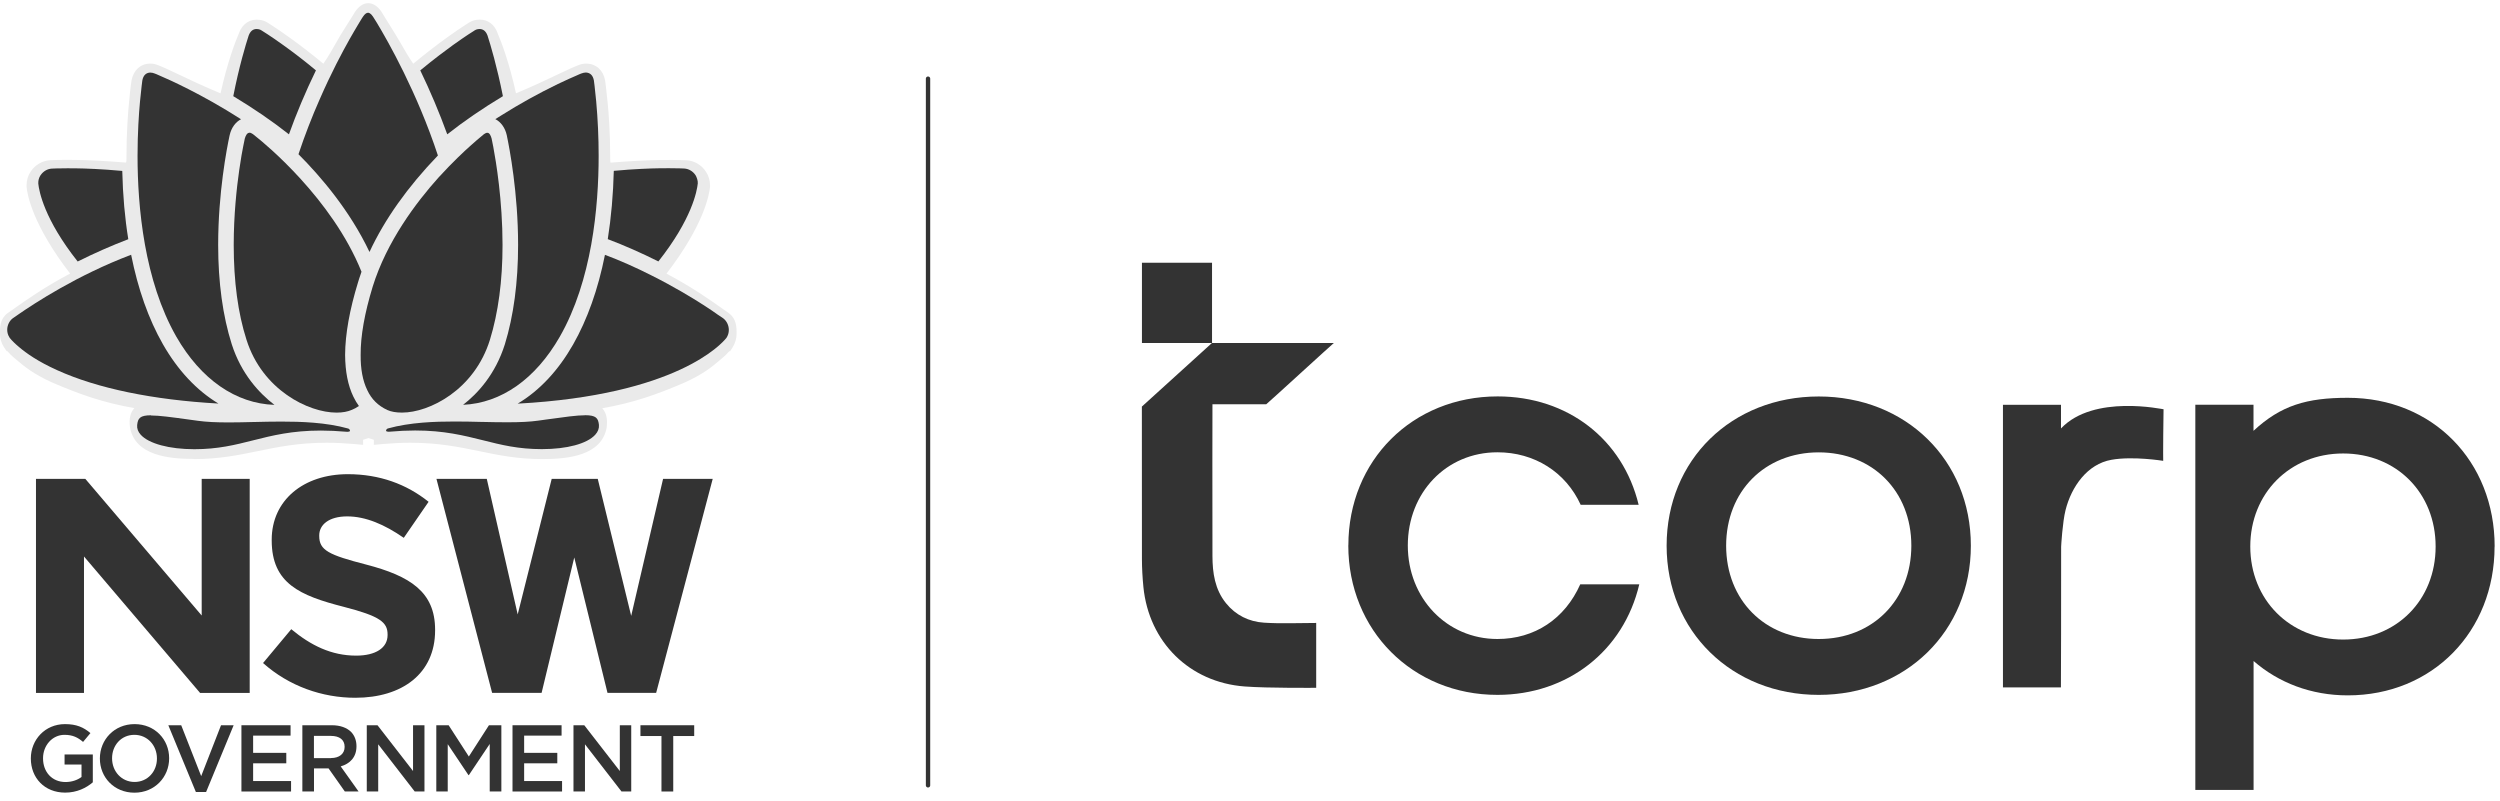 <svg width="259" height="83" viewBox="0 0 259 83" fill="none" xmlns="http://www.w3.org/2000/svg">
<g clip-path="url(#clip0_2114_16425)">
<path d="M68.695 49.611L65.391 63.804L61.927 49.611H57.156L53.633 63.652L50.431 49.611H45.216L50.983 71.78H56.11L59.494 57.754L62.936 71.78H67.977L68.027 71.591L73.837 49.611H68.703H68.695ZM20.902 63.775L8.839 49.611H3.727V71.787H8.701V57.652L20.728 71.787H25.869V49.611H20.895V63.775H20.902Z" fill="#333333"/>
<path d="M17.438 75.135H18.774L20.843 80.408L22.899 75.135H24.206L21.352 82.05H20.292L17.438 75.135Z" fill="#333333"/>
<path d="M25.012 75.135H30.103V76.21H26.224V77.996H29.66V79.079H26.224V80.916H30.154V81.999H25.012V75.135Z" fill="#333333"/>
<path d="M37.998 75.135H39.109L42.791 79.878V75.135H43.975V81.999H42.965L39.182 77.11V81.999H37.998V75.135Z" fill="#333333"/>
<path d="M45.201 75.135H46.479L48.571 78.374L50.655 75.135H51.941V81.999H50.735V77.074L48.571 80.306H48.535L46.385 77.096V81.999H45.201V75.135Z" fill="#333333"/>
<path d="M53.096 75.135H58.179V76.21H54.301V77.996H57.736V79.079H54.301V80.916H58.23V81.999H53.096V75.135Z" fill="#333333"/>
<path d="M59.412 75.135H60.531L64.213 79.878V75.135H65.396V81.999H64.387L60.603 77.11V81.999H59.412V75.135Z" fill="#333333"/>
<path d="M68.528 76.253H66.35V75.135H71.92V76.253H69.748V81.999H68.528V76.253Z" fill="#333333"/>
<path d="M3.195 78.585V78.57C3.195 76.645 4.662 75.018 6.732 75.018C7.93 75.018 8.664 75.352 9.368 75.948L8.606 76.863C8.076 76.413 7.553 76.129 6.681 76.129C5.418 76.129 4.459 77.234 4.459 78.548V78.57C4.459 79.979 5.389 81.018 6.79 81.018C7.437 81.018 8.025 80.814 8.446 80.495V79.209H6.689V78.163H9.615V81.047C8.94 81.628 7.967 82.115 6.754 82.115C4.611 82.115 3.195 80.582 3.195 78.585Z" fill="#333333"/>
<path d="M16.259 78.585V78.57C16.259 77.234 15.286 76.129 13.921 76.129C12.555 76.129 11.611 77.219 11.611 78.548V78.57C11.611 79.907 12.585 81.011 13.943 81.011C15.301 81.011 16.259 79.921 16.259 78.592M10.348 78.585V78.57C10.348 76.638 11.836 75.018 13.943 75.018C16.049 75.018 17.523 76.616 17.523 78.548V78.57C17.523 80.495 16.034 82.122 13.928 82.122C11.822 82.122 10.348 80.524 10.348 78.592" fill="#333333"/>
<path d="M34.294 78.534C35.159 78.534 35.703 78.084 35.703 77.386V77.372C35.703 76.638 35.173 76.239 34.28 76.239H32.523V78.541H34.287L34.294 78.534ZM31.324 75.135H34.382C35.246 75.135 35.921 75.389 36.364 75.817C36.727 76.188 36.931 76.704 36.931 77.299V77.321C36.931 78.447 36.255 79.122 35.297 79.398L37.149 81.999H35.725L34.04 79.609H32.53V81.999H31.324V75.135Z" fill="#333333"/>
<path d="M27.248 68.693L30.175 65.185C32.201 66.863 34.322 67.923 36.9 67.923C38.926 67.923 40.153 67.117 40.153 65.795V65.73C40.153 64.473 39.376 63.834 35.614 62.868C31.075 61.706 28.149 60.449 28.149 55.982V55.916C28.149 51.834 31.431 49.125 36.035 49.125C39.318 49.125 42.121 50.156 44.402 51.987L41.831 55.72C39.834 54.333 37.873 53.498 35.97 53.498C34.067 53.498 33.072 54.369 33.072 55.466V55.524C33.072 57.006 34.038 57.485 37.931 58.488C42.499 59.679 45.077 61.321 45.077 65.243V65.308C45.077 69.783 41.664 72.289 36.805 72.289C33.392 72.289 29.95 71.097 27.248 68.686" fill="#333333"/>
<path d="M38.172 44.446C38.077 44.461 39.588 44.795 39.588 45.114C47.46 44.417 50.336 46.669 56.189 46.669C59.922 46.669 61.68 45.826 61.977 44.105C62.442 40.386 56.676 44.228 45.368 42.943C45.158 42.325 46.102 42.405 47.562 42.376C61.142 42.151 64.715 41.323 70.554 38.809C72.544 37.909 73.35 37.161 74.135 36.507C74.52 36.187 74.788 35.911 74.941 35.73C75.021 35.635 75.079 35.577 75.115 35.533C75.13 35.519 75.144 35.505 75.144 35.49H75.166C75.355 35.199 75.442 34.865 75.442 34.524C75.442 33.986 75.442 33.456 75.006 33.136C75.006 33.136 74.817 32.998 74.461 32.752C73.416 32.018 71.128 30.34 67.802 28.662C67.787 28.648 67.773 28.633 68.078 28.146C72.246 22.837 72.639 19.742 72.682 19.256V19.197C72.682 18.863 72.588 18.522 72.406 18.246C72.109 17.788 71.615 17.483 71.07 17.454C71.07 17.454 70.14 17.411 68.564 17.425C67.257 17.44 65.5 17.52 62.9 17.73C62.326 17.273 62.341 16.8 62.341 16.357C62.341 14.055 62.217 12.072 62.072 10.67C61.948 9.268 61.825 8.462 61.825 8.462C61.702 7.772 61.295 7.452 60.765 7.437C60.59 7.437 60.423 7.467 60.234 7.546C60.234 7.546 60.002 7.641 59.581 7.822C58.397 8.338 56.051 9.58 52.812 10.859C51.926 6.348 50.728 3.733 50.728 3.718C50.496 3.065 50.045 2.818 49.501 2.912C49.348 2.927 49.188 2.992 49.014 3.094C49.014 3.108 48.143 3.631 46.777 4.619C45.797 5.324 44.584 6.253 43.233 7.379L42.609 7.793C41.556 6.421 40.91 5.12 40.27 4.074C39.798 3.312 39.421 2.716 39.174 2.302C38.927 1.91 38.803 1.692 38.803 1.692C38.535 1.292 38.288 1.191 38.179 1.191H38.142C38.034 1.191 37.787 1.3 37.525 1.699C37.525 1.699 37.402 1.917 37.148 2.309C36.901 2.723 36.487 3.333 36.029 4.089C35.405 5.142 34.766 6.428 33.705 7.801L33.081 7.387C31.73 6.261 30.51 5.331 29.529 4.626C28.164 3.631 27.293 3.116 27.293 3.101C27.118 2.992 26.966 2.934 26.813 2.919C26.269 2.825 25.818 3.072 25.586 3.733C25.586 3.748 24.388 6.355 23.502 10.866C20.27 9.58 17.917 8.353 16.733 7.83C16.312 7.648 16.079 7.554 16.079 7.554C15.891 7.474 15.724 7.445 15.549 7.445C15.019 7.459 14.613 7.779 14.489 8.469C14.489 8.469 14.366 9.282 14.242 10.677C14.104 12.086 13.981 14.062 13.981 16.365C13.981 16.808 13.995 17.28 13.421 17.737C10.822 17.52 9.064 17.447 7.764 17.432C6.188 17.418 5.259 17.461 5.259 17.461C4.714 17.491 4.22 17.796 3.922 18.253C3.734 18.529 3.639 18.863 3.639 19.197V19.256C3.683 19.742 4.075 22.837 8.243 28.146C8.556 28.633 8.541 28.648 8.527 28.669C5.193 30.347 2.913 32.025 1.867 32.759C1.511 33.006 1.322 33.136 1.322 33.136C0.887 33.456 0.887 33.994 0.887 34.524C0.887 34.858 0.981 35.192 1.17 35.483H1.184C1.184 35.483 1.199 35.512 1.214 35.526C1.243 35.57 1.308 35.635 1.381 35.722C1.533 35.904 1.802 36.18 2.194 36.5C2.971 37.153 3.784 37.901 5.774 38.802C11.606 41.315 15.186 42.144 28.767 42.369C30.227 42.398 31.171 42.311 30.96 42.935C19.653 44.221 13.879 40.371 14.344 44.09C14.642 45.819 16.392 46.654 20.132 46.654C25.978 46.654 28.861 44.395 36.734 45.1C36.734 44.78 38.244 44.446 38.15 44.432H38.186L38.172 44.446Z" fill="#EAEAEA"/>
<path d="M37.306 44.169C37.27 44.278 37.255 44.394 37.263 44.525H37.284C37.284 44.481 37.284 44.43 37.284 44.38L37.299 44.169H37.306ZM39.013 44.525H39.035C39.049 44.401 39.035 44.278 38.991 44.169L39.005 44.387C39.005 44.438 39.005 44.481 39.005 44.525M15.192 43.98C15.287 44.496 15.563 45.796 20.116 45.796C22.476 45.796 24.335 45.411 26.311 45.011C28.482 44.568 30.726 44.103 33.798 44.103C34.626 44.103 35.49 44.14 36.377 44.205C36.653 44.023 36.994 43.893 37.335 43.777V43.668L38.047 43.566L38.083 43.813L38.098 43.566H38.134L38.185 44.133L38.272 43.573L38.962 43.682V43.777C39.31 43.886 39.659 44.016 39.928 44.205C40.814 44.133 41.678 44.103 42.506 44.103C45.578 44.103 47.822 44.561 49.986 45.011C51.954 45.411 53.821 45.796 56.181 45.796C60.727 45.796 61.01 44.496 61.105 43.98C61.156 43.559 61.083 43.45 61.076 43.442C61.076 43.442 60.952 43.312 60.233 43.312C59.565 43.312 58.657 43.421 57.503 43.566C55.68 43.791 53.189 44.103 50.197 44.103C48.548 44.103 46.885 44.009 45.251 43.82L44.699 43.755L44.518 43.232C44.336 42.694 44.518 42.317 44.648 42.135C45.077 41.532 45.847 41.525 47.016 41.518C47.176 41.518 47.343 41.518 47.524 41.518C61.344 41.285 64.714 40.377 70.19 38.024C71.918 37.246 72.659 36.607 73.385 35.997L73.552 35.859C73.945 35.539 74.162 35.292 74.25 35.191V34.632H74.54C74.54 34.632 74.54 34.573 74.54 34.544C74.54 34.297 74.54 33.92 74.46 33.862C74.446 33.854 74.271 33.724 73.937 33.498L73.654 33.302C72.514 32.496 70.386 30.985 67.379 29.474L67.256 29.409L67.154 29.314C66.624 28.784 66.987 28.21 67.314 27.709L67.365 27.637C71.192 22.763 71.715 19.864 71.78 19.24V19.225C71.78 19.051 71.737 18.891 71.65 18.768C71.49 18.528 71.243 18.375 70.989 18.361C70.989 18.361 70.067 18.317 68.541 18.332C67.031 18.346 65.201 18.448 62.942 18.637L62.593 18.666L62.325 18.455C61.432 17.751 61.439 16.923 61.439 16.436V16.4C61.439 13.785 61.272 11.765 61.177 10.799C61.054 9.434 60.938 8.642 60.938 8.635C60.887 8.359 60.807 8.359 60.72 8.351C60.698 8.351 60.633 8.351 60.538 8.395C60.531 8.395 60.306 8.489 59.907 8.656C59.572 8.802 59.108 9.027 58.578 9.281C57.241 9.92 55.411 10.792 53.116 11.707L52.136 12.092L51.932 11.061C51.184 7.262 50.204 4.807 49.921 4.146C49.913 4.117 49.899 4.088 49.884 4.051C49.797 3.804 49.725 3.804 49.688 3.804C49.667 3.804 49.645 3.804 49.623 3.812H49.572C49.572 3.812 49.536 3.826 49.456 3.87C49.398 3.906 49.347 3.942 49.296 3.979C48.984 4.175 48.258 4.64 47.263 5.366C46.493 5.918 45.266 6.833 43.762 8.09L43.682 8.148L42.382 9.005L41.889 8.359C41.097 7.335 40.538 6.361 40.051 5.504C39.862 5.17 39.681 4.858 39.499 4.567C39.274 4.197 39.071 3.87 38.889 3.579C38.693 3.267 38.533 3.005 38.403 2.787C38.286 2.606 38.199 2.468 38.141 2.359C38.076 2.468 37.989 2.613 37.865 2.802C37.764 2.969 37.626 3.187 37.466 3.434C37.255 3.768 37.008 4.138 36.754 4.567C36.616 4.799 36.471 5.054 36.326 5.315C35.81 6.223 35.229 7.255 34.379 8.359L33.886 9.005L32.506 8.09C30.981 6.819 29.761 5.911 29.012 5.366C28.025 4.654 27.299 4.182 26.986 3.986C26.928 3.95 26.87 3.913 26.819 3.87C26.739 3.826 26.71 3.819 26.71 3.812H26.66C26.66 3.812 26.609 3.797 26.587 3.797C26.558 3.797 26.485 3.797 26.398 4.044C26.384 4.08 26.369 4.117 26.362 4.138C26.078 4.799 25.098 7.255 24.35 11.053L24.147 12.085L23.166 11.7C20.85 10.785 19.012 9.906 17.669 9.259C17.146 9.012 16.703 8.795 16.369 8.649C15.977 8.482 15.759 8.395 15.752 8.388C15.657 8.351 15.599 8.344 15.555 8.337C15.476 8.337 15.396 8.359 15.345 8.642C15.345 8.642 15.221 9.434 15.105 10.77C15.003 11.751 14.844 13.77 14.844 16.385V16.421C14.844 16.915 14.844 17.736 13.95 18.448L13.682 18.666L13.34 18.637C11.082 18.455 9.252 18.354 7.741 18.332C6.231 18.317 5.294 18.361 5.286 18.361C5.04 18.375 4.785 18.528 4.64 18.753C4.546 18.891 4.502 19.051 4.502 19.225V19.24C4.567 19.864 5.083 22.748 8.918 27.629L8.968 27.702C9.288 28.21 9.658 28.784 9.128 29.307L9.027 29.409L8.903 29.474C5.889 30.992 3.761 32.503 2.621 33.31L2.36 33.491C2.011 33.724 1.837 33.854 1.83 33.862C1.75 33.92 1.75 34.297 1.75 34.544C1.75 34.573 1.75 34.602 1.75 34.632H2.026V35.184H2.04C2.135 35.292 2.36 35.539 2.73 35.845L2.912 35.997C3.631 36.607 4.379 37.246 6.114 38.024C11.568 40.377 14.938 41.285 28.766 41.518C28.94 41.518 29.114 41.518 29.274 41.518C30.443 41.525 31.213 41.532 31.641 42.135C31.765 42.317 31.954 42.694 31.772 43.239L31.598 43.762L31.046 43.827C29.412 44.009 27.749 44.103 26.1 44.103C23.108 44.103 20.617 43.791 18.794 43.573C17.647 43.428 16.732 43.319 16.064 43.319C15.352 43.319 15.221 43.457 15.221 43.457C15.221 43.457 15.141 43.566 15.192 43.987M20.116 47.546C17.502 47.546 13.972 47.205 13.464 44.256V44.22C13.355 43.384 13.5 42.752 13.907 42.295C13.907 42.295 13.914 42.28 13.921 42.28C10.726 41.721 8.329 40.886 5.41 39.629C3.435 38.736 2.519 37.958 1.779 37.334L1.612 37.196C1.212 36.869 0.929 36.578 0.755 36.375H0.689L0.413 35.975C0.137 35.547 -0.008 35.053 -0.008 34.537C-0.008 33.941 -0.008 33.026 0.784 32.445C0.784 32.445 0.98 32.3 1.358 32.046L1.604 31.871C2.672 31.116 4.575 29.765 7.262 28.341C3.398 23.315 2.832 20.206 2.752 19.356V19.211C2.752 18.688 2.897 18.186 3.18 17.773C3.623 17.09 4.379 16.647 5.192 16.596C5.236 16.596 6.172 16.545 7.756 16.567C9.215 16.581 10.951 16.676 13.057 16.843C13.101 16.741 13.101 16.625 13.101 16.414V16.378C13.101 13.69 13.268 11.606 13.369 10.603C13.493 9.201 13.616 8.38 13.624 8.351C13.82 7.284 14.539 6.615 15.519 6.586H15.548C15.839 6.586 16.122 6.644 16.405 6.761C16.405 6.761 16.652 6.855 17.081 7.044C17.444 7.204 17.901 7.422 18.431 7.676C19.557 8.213 21.038 8.918 22.847 9.673C23.566 6.405 24.401 4.262 24.757 3.441V3.427C25.127 2.431 25.941 1.909 26.928 2.061C27.204 2.09 27.473 2.192 27.756 2.366L28.17 2.635C28.562 2.889 29.216 3.325 30.051 3.928C31.119 4.691 32.31 5.613 33.501 6.601C34.031 5.838 34.445 5.097 34.822 4.429C34.975 4.153 35.127 3.892 35.273 3.645C35.549 3.187 35.81 2.78 36.013 2.461C36.166 2.228 36.289 2.032 36.391 1.865C36.638 1.473 36.754 1.269 36.761 1.262L36.79 1.218C37.154 0.674 37.618 0.354 38.076 0.332H38.17C38.65 0.332 39.143 0.652 39.521 1.218L39.55 1.269C39.55 1.269 39.674 1.48 39.906 1.85C40.044 2.068 40.197 2.33 40.393 2.635C40.574 2.925 40.778 3.26 41.01 3.63C41.199 3.935 41.388 4.269 41.591 4.611C41.939 5.228 42.332 5.904 42.811 6.601C43.987 5.628 45.178 4.705 46.261 3.921C47.096 3.318 47.742 2.882 48.134 2.635L48.548 2.366C48.824 2.192 49.093 2.09 49.376 2.054C49.485 2.039 49.601 2.032 49.71 2.032C50.553 2.032 51.221 2.533 51.547 3.419V3.434C51.903 4.247 52.739 6.397 53.458 9.666C55.259 8.918 56.726 8.213 57.844 7.683C58.418 7.407 58.868 7.196 59.231 7.037C59.674 6.848 59.914 6.753 59.914 6.753C60.19 6.637 60.473 6.586 60.771 6.586C61.773 6.615 62.499 7.284 62.688 8.33C62.695 8.388 62.819 9.209 62.949 10.618C63.051 11.606 63.218 13.69 63.218 16.385V16.421C63.218 16.632 63.218 16.756 63.254 16.85C65.361 16.683 67.096 16.588 68.556 16.574C70.146 16.559 71.076 16.603 71.112 16.603C71.933 16.647 72.688 17.09 73.138 17.794C73.414 18.194 73.56 18.695 73.56 19.218V19.363C73.472 20.213 72.906 23.329 69.05 28.348C71.722 29.765 73.625 31.116 74.693 31.871L74.961 32.06C75.332 32.307 75.528 32.46 75.528 32.46C76.312 33.041 76.312 33.949 76.312 34.552C76.312 35.067 76.167 35.561 75.898 35.99L75.637 36.389H75.549C75.382 36.586 75.106 36.869 74.693 37.21L74.54 37.341C73.799 37.966 72.884 38.75 70.916 39.636C67.982 40.9 65.586 41.736 62.39 42.295C62.39 42.295 62.397 42.309 62.405 42.309C62.811 42.767 62.957 43.399 62.855 44.234V44.27C62.347 47.22 58.81 47.561 56.203 47.561C53.596 47.561 51.627 47.147 49.659 46.74C47.575 46.312 45.418 45.868 42.528 45.868C41.62 45.868 40.661 45.912 39.681 45.999L38.73 46.086V45.563C38.592 45.513 38.41 45.455 38.178 45.382C37.938 45.455 37.749 45.513 37.618 45.563V46.086L36.667 45.999C35.672 45.912 34.742 45.868 33.82 45.868C30.922 45.868 28.773 46.312 26.689 46.74C24.72 47.147 22.68 47.561 20.145 47.561" fill="#EAEAEA"/>
<path d="M15.586 7.515C15.121 7.53 14.845 7.806 14.744 8.343C14.744 8.343 14.635 9.15 14.504 10.523C14.388 11.779 14.25 13.769 14.25 16.137C14.25 21.476 14.947 29.06 18.266 34.878C20.815 39.309 24.417 41.807 28.433 41.945C26.872 40.747 25.006 38.764 24.011 35.669C23.081 32.735 22.602 29.27 22.602 25.37C22.602 19.98 23.502 15.353 23.778 14.067C23.778 14.038 23.793 14.016 23.793 14.002C23.96 13.254 24.388 12.651 24.969 12.353C20.873 9.724 17.344 8.176 16.661 7.886C16.254 7.697 16.037 7.617 16.029 7.617C15.877 7.552 15.732 7.523 15.586 7.523" fill="#333333"/>
<path d="M50.487 13.755C50.385 13.755 50.269 13.806 50.138 13.9C50.138 13.9 50.008 14.002 49.782 14.198C49.55 14.387 49.216 14.67 48.758 15.084C48.141 15.629 46.892 16.791 45.432 18.389C43.123 20.96 40.058 25.021 38.606 29.713C37.771 32.451 37.349 34.819 37.364 36.766C37.349 38.219 37.575 39.439 38.047 40.413C38.49 41.364 39.172 42.032 40.124 42.475C40.523 42.657 41.031 42.744 41.634 42.744H41.663C44.467 42.744 49.143 40.405 50.756 35.204C51.62 32.401 52.063 29.096 52.063 25.377C52.063 20.757 51.388 16.733 51.104 15.215C50.995 14.655 50.93 14.35 50.93 14.35C50.857 14.089 50.727 13.755 50.487 13.755Z" fill="#333333"/>
<path d="M25.832 13.756C25.585 13.756 25.44 14.083 25.36 14.359C25.353 14.41 25.288 14.708 25.186 15.216C25.106 15.608 24.954 16.429 24.787 17.599C24.525 19.422 24.213 22.255 24.213 25.378C24.213 29.155 24.656 32.46 25.535 35.191C27.176 40.407 31.969 42.746 34.852 42.746H34.881C35.491 42.746 36.021 42.651 36.465 42.455C36.697 42.361 36.929 42.237 37.183 42.063C36.973 41.772 36.784 41.46 36.61 41.097C36.05 39.935 35.767 38.511 35.753 36.76C35.767 34.596 36.225 32.068 37.096 29.235C37.169 28.974 37.263 28.712 37.35 28.458C37.387 28.356 37.423 28.255 37.452 28.153C34.395 20.555 27.372 14.824 26.58 14.199C26.326 13.996 26.203 13.894 26.203 13.894C26.065 13.8 25.934 13.742 25.84 13.742" fill="#333333"/>
<path d="M38.133 1.32C37.966 1.32 37.792 1.451 37.611 1.719C37.611 1.719 37.465 1.93 37.233 2.322C36.884 2.911 36.543 3.477 36.209 4.073C35.454 5.417 34.299 7.581 33.122 10.283C32.309 12.121 31.568 14.039 30.922 15.978C33.195 18.252 36.245 21.803 38.279 26.104C39.847 22.726 42.229 19.37 45.367 16.109C43.224 9.608 40.218 4.305 39.019 2.322C38.765 1.923 38.635 1.712 38.635 1.712C38.395 1.349 38.191 1.32 38.133 1.32Z" fill="#333333"/>
<path d="M60.655 7.518C60.56 7.518 60.415 7.539 60.226 7.612C60.226 7.612 60.001 7.692 59.602 7.881C59.209 8.041 58.687 8.287 58.033 8.593L57.801 8.701C55.782 9.682 53.806 10.772 51.947 11.948C51.736 12.072 51.519 12.203 51.315 12.341C51.889 12.631 52.332 13.241 52.499 13.997C52.499 14.018 52.506 14.04 52.514 14.069C52.782 15.355 53.675 19.982 53.675 25.372C53.675 29.251 53.211 32.723 52.303 35.672C51.322 38.773 49.507 40.756 47.975 41.94C51.933 41.759 55.484 39.267 57.997 34.88C61.316 29.069 62.02 21.478 62.02 16.14C62.02 14.251 61.933 12.355 61.766 10.503C61.642 9.145 61.526 8.338 61.526 8.331C61.425 7.801 61.141 7.525 60.669 7.51" fill="#333333"/>
<path d="M49.669 3.006C49.618 3.006 49.567 3.006 49.509 3.02C49.385 3.035 49.262 3.086 49.131 3.173V3.18C49.124 3.18 48.252 3.718 46.909 4.684C46.168 5.221 44.984 6.1 43.539 7.291C44.592 9.471 45.529 11.7 46.335 13.916C48.063 12.558 49.952 11.257 52.101 9.964C51.491 6.885 50.801 4.589 50.525 3.739C50.511 3.71 50.511 3.689 50.504 3.674C50.337 3.231 50.061 3.006 49.683 3.006" fill="#333333"/>
<path d="M26.579 3.006C26.209 3.006 25.933 3.231 25.766 3.674C25.766 3.689 25.751 3.71 25.744 3.739C25.468 4.589 24.771 6.885 24.168 9.964C26.318 11.257 28.206 12.558 29.934 13.916C30.704 11.766 31.641 9.536 32.73 7.291C31.59 6.34 30.457 5.468 29.36 4.684C28.017 3.718 27.153 3.187 27.138 3.18L27.131 3.173C27.008 3.086 26.877 3.035 26.753 3.02H26.739C26.688 3.013 26.63 3.006 26.579 3.006Z" fill="#333333"/>
<path d="M7.206 17.432C6.044 17.432 5.368 17.468 5.361 17.468C4.903 17.497 4.482 17.744 4.199 18.158C4.032 18.405 3.952 18.71 3.967 19.015C4.046 19.814 4.584 22.72 8.048 27.092C9.82 26.206 11.585 25.436 13.291 24.782C12.935 22.603 12.725 20.228 12.667 17.708C10.546 17.512 8.876 17.453 7.837 17.439C7.612 17.439 7.402 17.439 7.206 17.439" fill="#333333"/>
<path d="M69.043 17.431C68.847 17.431 68.644 17.431 68.419 17.431C67.38 17.446 65.71 17.504 63.589 17.7C63.531 20.126 63.321 22.508 62.965 24.775C64.671 25.421 66.436 26.198 68.208 27.085C71.68 22.697 72.21 19.792 72.29 19C72.319 18.731 72.166 18.317 72.057 18.15C71.781 17.736 71.353 17.489 70.895 17.46C70.895 17.46 70.205 17.424 69.043 17.424" fill="#333333"/>
<path d="M62.674 26.396C61.963 29.97 60.852 33.093 59.377 35.687C57.83 38.396 55.906 40.459 53.633 41.817C70.118 40.924 74.773 35.614 75.26 35.004C75.427 34.749 75.507 34.474 75.507 34.183C75.507 33.711 75.282 33.246 74.926 32.977C74.926 32.977 74.73 32.854 74.381 32.614C74.12 32.418 73.742 32.171 73.263 31.851C73.139 31.771 73.001 31.684 72.864 31.59C71.687 30.834 69.784 29.679 67.46 28.517C65.855 27.704 64.25 26.992 62.682 26.404" fill="#333333"/>
<path d="M13.581 26.395C8.018 28.501 3.544 31.436 1.859 32.605C1.525 32.845 1.329 32.976 1.322 32.976C0.973 33.237 0.748 33.695 0.748 34.167C0.748 34.458 0.828 34.734 0.995 34.981C1.009 34.995 1.017 35.01 1.024 35.024C1.06 35.06 1.097 35.104 1.133 35.148C1.155 35.169 1.177 35.199 1.198 35.227C1.315 35.351 1.576 35.627 1.99 35.968C2.687 36.564 3.929 37.458 5.941 38.358C10.095 40.239 15.846 41.431 22.63 41.808C20.378 40.457 18.41 38.351 16.878 35.663C15.396 33.07 14.292 29.947 13.581 26.373" fill="#333333"/>
<path d="M60.605 43.022C59.763 43.022 58.514 43.196 56.618 43.458C56.335 43.494 56.044 43.538 55.739 43.581C54.911 43.697 53.902 43.748 52.566 43.748C51.745 43.748 50.895 43.734 49.995 43.712H49.915C49.058 43.69 48.092 43.668 47.119 43.668C45.1 43.668 42.486 43.748 40.183 44.388C40.067 44.424 39.987 44.547 39.995 44.627C40.009 44.7 40.147 44.729 40.271 44.729C40.307 44.729 40.343 44.729 40.38 44.722C41.295 44.642 42.173 44.598 43.008 44.598C46.015 44.598 48.063 45.121 50.053 45.615C51.919 46.087 53.684 46.53 56.132 46.53C58.746 46.53 60.816 45.971 61.665 45.041C61.949 44.729 62.079 44.388 62.05 44.024C61.978 43.327 61.76 43.015 60.612 43.015" fill="#333333"/>
<path d="M15.642 43.023C14.502 43.023 14.284 43.335 14.211 44.032C14.175 44.388 14.298 44.729 14.582 45.042C15.417 45.964 17.545 46.538 20.13 46.538C22.578 46.538 24.342 46.095 26.209 45.623C28.191 45.122 30.247 44.606 33.246 44.606C34.081 44.606 34.96 44.65 35.875 44.729C35.918 44.729 35.955 44.737 35.984 44.737C36.107 44.737 36.245 44.708 36.26 44.635C36.267 44.555 36.187 44.432 36.071 44.395C33.776 43.756 31.162 43.676 29.143 43.676C28.169 43.676 27.204 43.698 26.347 43.72H26.267C25.366 43.742 24.524 43.763 23.703 43.763C22.367 43.763 21.357 43.712 20.522 43.596C20.21 43.553 19.912 43.516 19.622 43.473C17.733 43.211 16.492 43.044 15.649 43.044" fill="#333333"/>
<path d="M125.56 27.216H118.305C118.305 27.216 118.305 30.79 118.305 35.533H125.567V27.216H125.56Z" fill="#333333"/>
<path d="M130.948 64.509C129.394 64.407 128.028 63.746 127.012 62.49C125.857 61.059 125.617 59.352 125.61 57.609C125.588 52.568 125.61 41.883 125.61 41.883H131.18C131.238 41.868 138.167 35.52 138.188 35.534H125.559L118.297 42.122C118.297 48.74 118.297 55.553 118.304 57.892C118.304 58.865 118.362 59.846 118.457 60.819C119.03 66.521 123.228 70.691 128.951 71.119C131.355 71.301 136.358 71.257 136.358 71.257C136.358 71.257 136.358 66.841 136.358 64.538C134.514 64.538 132.72 64.625 130.941 64.509H130.948Z" fill="#333333"/>
<path d="M213.519 44.387V41.939H207.506V71.212H213.512C213.526 71.19 213.534 61.515 213.534 56.648C213.534 56.554 213.679 54.069 213.991 52.842C214.601 50.416 216.25 48.069 218.748 47.634C220.985 47.234 224.108 47.743 224.108 47.743C224.086 47.743 224.129 42.404 224.144 42.397C224.115 42.426 216.918 40.806 213.526 44.38L213.519 44.387Z" fill="#333333"/>
<path d="M96.144 8.149V81.36" stroke="#333333" stroke-width="0.452" stroke-linecap="round"/>
<path d="M258.438 56.619C258.438 65.422 252.011 72.04 243.224 72.04C239.418 72.04 236.049 70.725 233.471 68.48V81.838H227.436V41.931H233.463V44.634C236.303 41.99 238.997 41.212 243.231 41.212C252.019 41.212 258.446 47.772 258.446 56.619H258.438ZM252.331 56.619C252.331 51.084 248.286 46.98 242.752 46.98C237.218 46.98 233.129 51.12 233.129 56.619C233.129 62.117 237.211 66.258 242.752 66.258C248.293 66.258 252.331 62.154 252.331 56.619Z" fill="#333333"/>
<path d="M139.691 56.496C139.691 47.692 146.343 41.068 155.152 41.068C162.436 41.068 168.13 45.528 169.764 52.297H163.758C162.204 48.905 158.972 46.857 155.131 46.857C149.822 46.857 145.849 51.048 145.849 56.51C145.849 61.973 149.88 66.2 155.131 66.2C158.987 66.2 162.117 64.123 163.715 60.534H169.83C168.21 67.428 162.407 71.989 155.131 71.989C146.35 71.989 139.684 65.307 139.684 56.503L139.691 56.496Z" fill="#333333"/>
<path d="M172.662 56.533C172.662 47.62 179.409 41.075 188.421 41.075C197.434 41.075 204.181 47.656 204.181 56.533C204.181 65.409 197.419 71.99 188.421 71.99C179.423 71.99 172.662 65.394 172.662 56.533ZM198.015 56.533C198.015 50.889 194.006 46.865 188.421 46.865C182.837 46.865 178.828 50.896 178.828 56.533C178.828 62.169 182.837 66.201 188.421 66.201C194.006 66.201 198.015 62.169 198.015 56.533Z" fill="#333333"/>
</g>
<defs>
<clipPath id="clip0_2114_16425">
<rect width="258.438" height="81.797" fill="white" transform="translate(0 0.318)"/>
</clipPath>
</defs>
</svg>
